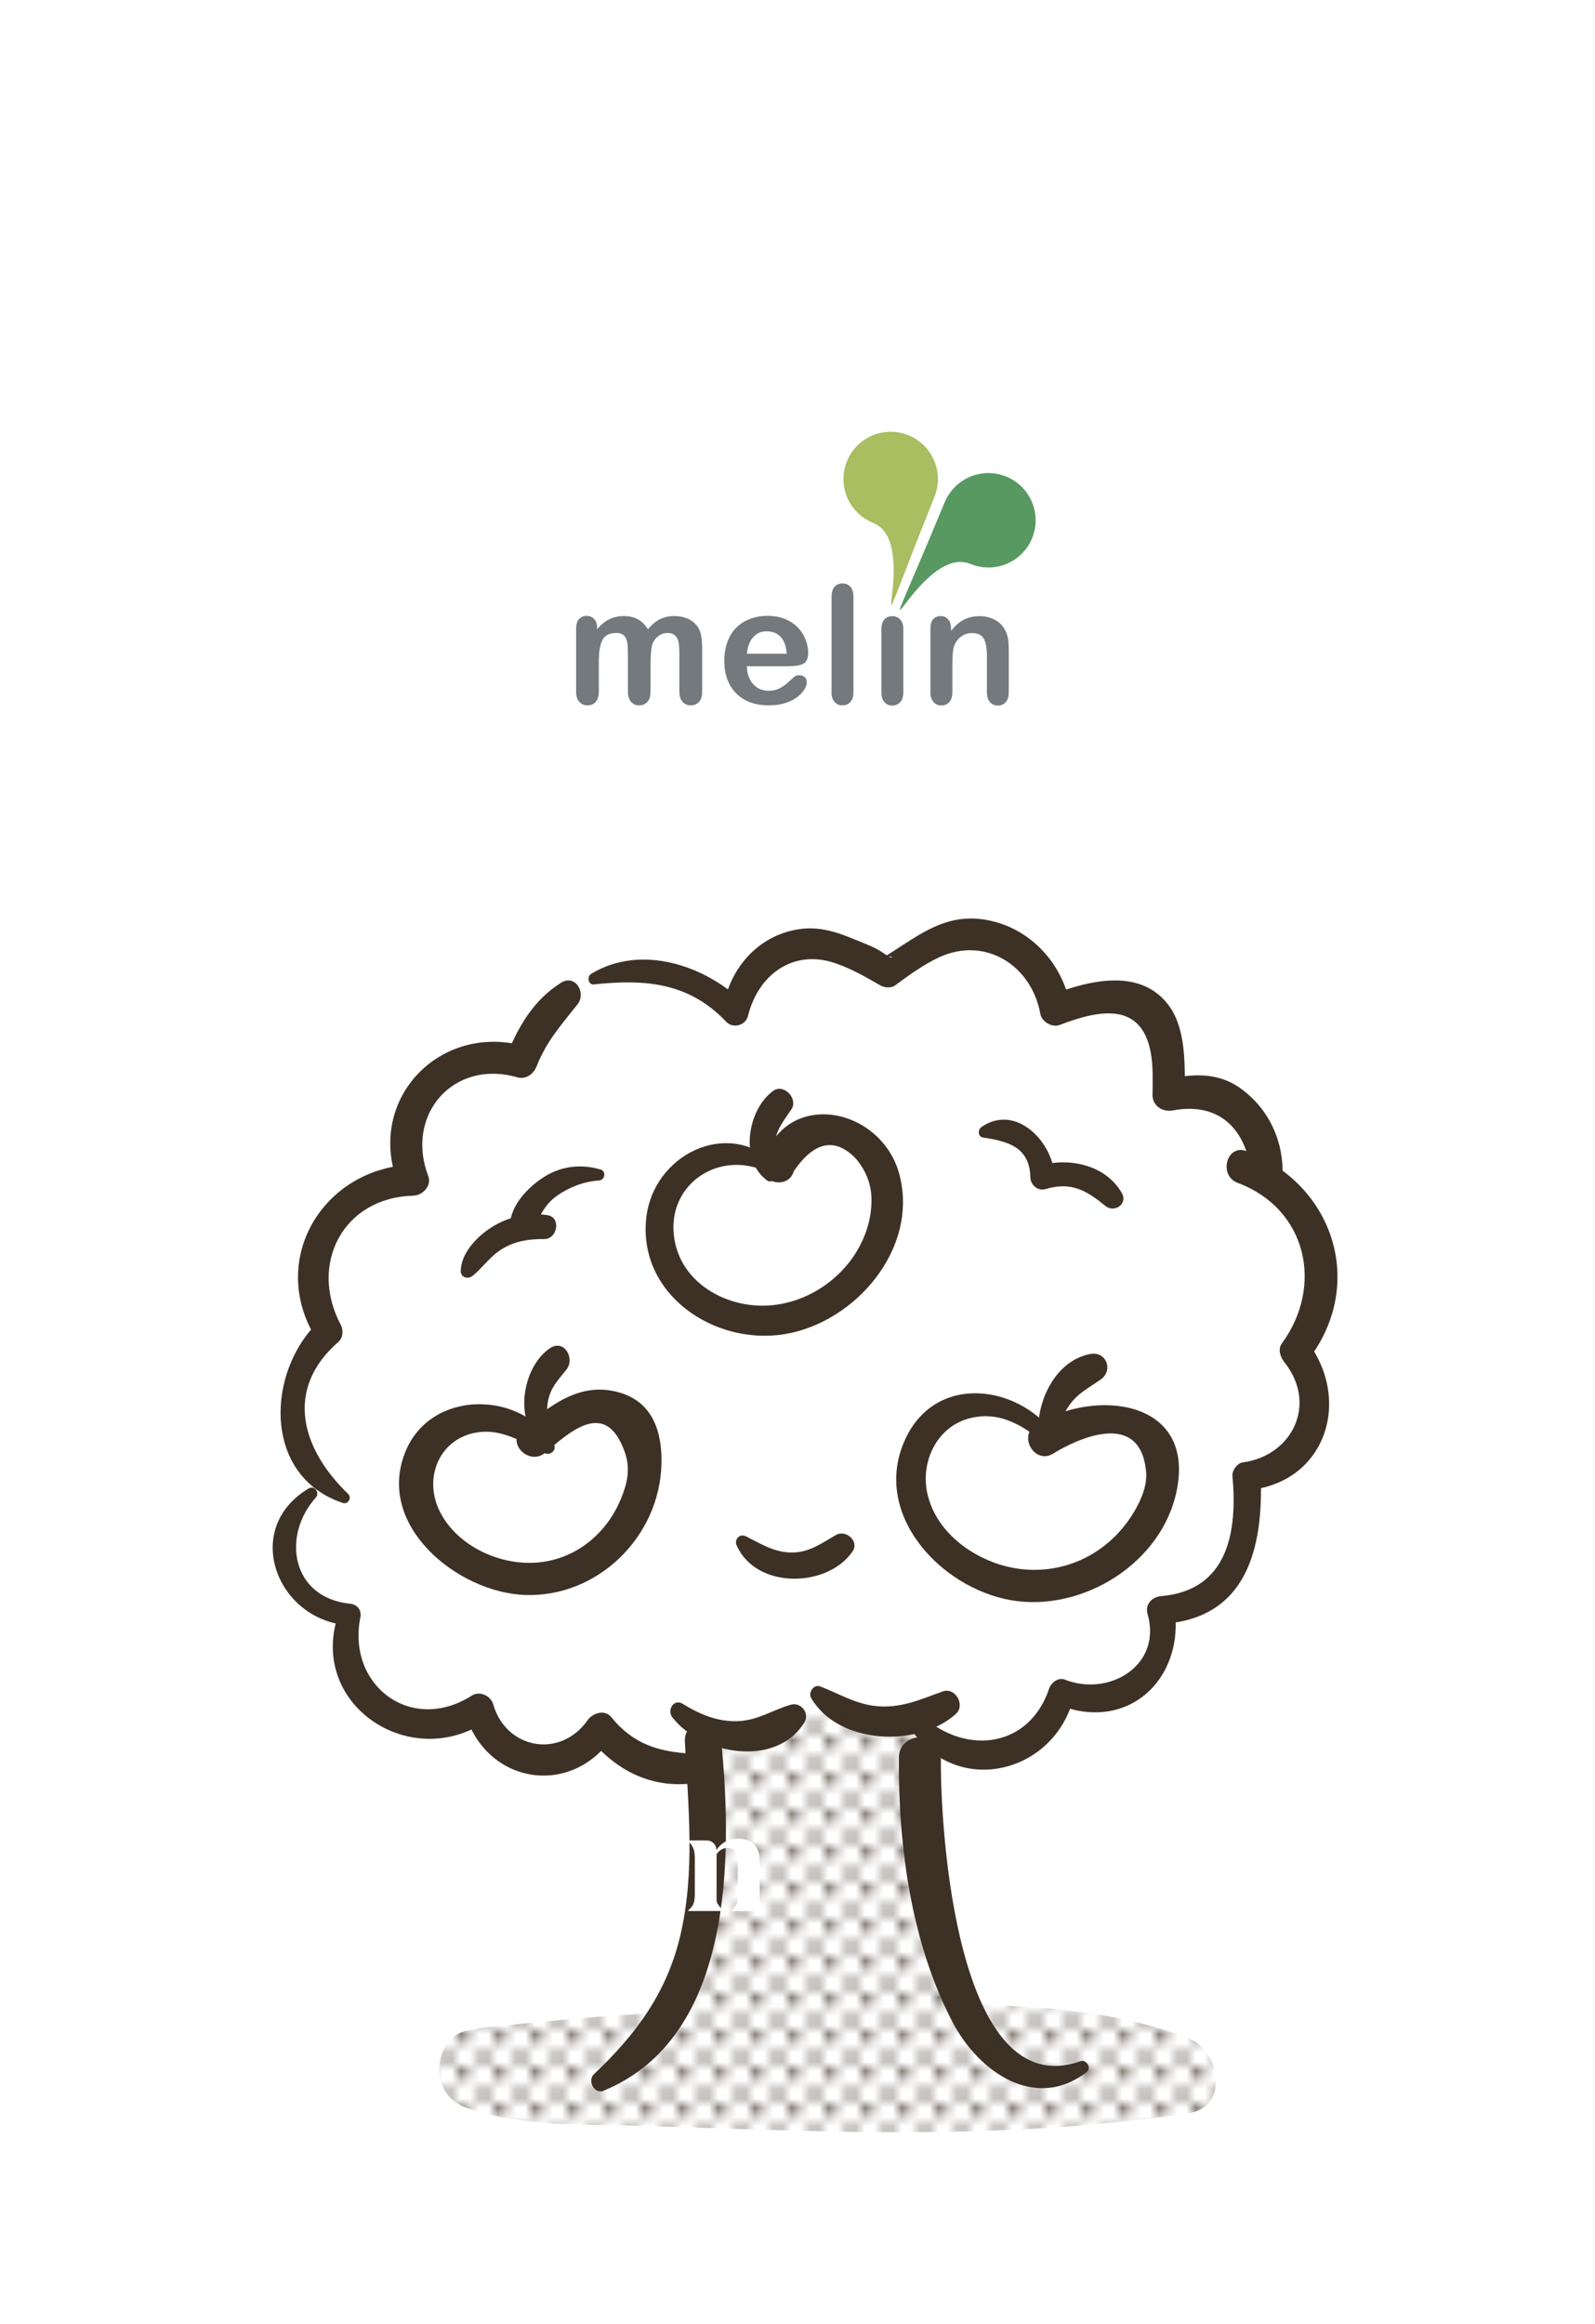 <?xml version="1.0" encoding="UTF-8"?>
<svg width="1000px" height="1457px" xmlns="http://www.w3.org/2000/svg" xmlns:xlink="http://www.w3.org/1999/xlink" id="Layer_2" viewBox="0 0 173.64 252.64">
  <defs>
    <style>.cls-1{fill:none;}.cls-2{fill:#fff;}.cls-3{fill:#73797c;}.cls-4{fill:#a9bd61;}.cls-5{fill:#589962;}.cls-6{fill:#3d3125;}.cls-7{fill:url(#New_Pattern_Swatch_3);}</style>
    <pattern id="New_Pattern_Swatch_3" x="0" y="0" width="3.56" height="3.56" patternTransform="translate(248.69 2443.75)" patternUnits="userSpaceOnUse" viewBox="0 0 3.56 3.56">
      <g>
        <rect class="cls-1" x="0" width="3.56" height="3.56"></rect>
        <circle class="cls-6" cx="1.78" cy="1.78" r=".65"></circle>
        <path class="cls-6" d="M0,.65C.36,.65,.65,.36,.65,0H0V.65Z"></path>
        <path class="cls-6" d="M2.91,0c0,.36,.29,.65,.65,.65V0h-.65Z"></path>
        <path class="cls-6" d="M0,2.91v.65H.65c0-.36-.29-.65-.65-.65Z"></path>
        <path class="cls-6" d="M3.56,2.91c-.36,0-.65,.29-.65,.65h.65v-.65Z"></path>
      </g>
    </pattern>
  </defs>
  <g id="scribbles">
    <rect class="cls-1" width="173.64" height="252.64"></rect>
    <path class="cls-6" d="M65.7,227.39c14.16-5.78,14.05-25.51,12.82-38.02-.24-2.49-4.09-2.58-3.96,0,.36,7.1,1.15,14.26-.53,21.26-1.49,6.19-4.84,10.68-9.37,14.96-.74,.7,.03,2.22,1.05,1.8h0Z"></path>
    <path class="cls-6" d="M117.62,224.18c-13.52,4.78-15.28-25.41-15.19-33.05,.03-2.94-4.55-2.94-4.57,0-.08,9.61,1.33,20.16,5.84,28.79,2.82,5.41,9.01,9.76,14.61,5.43,.56-.43-.05-1.4-.68-1.18h0Z"></path>
    <path class="cls-6" d="M33.58,161.85c-7.37,4.43-3.38,14.47,4.49,14.89l-1.13-1.49c-3.66,9.92,7.61,17.57,16.01,11.91l-2.35-.96c2.25,7.87,11.7,9.39,16.2,2.52l-2.58,.33c2.88,3.56,6.85,5.51,11.45,4.85,1.9-.27,1.3-3.1-.43-3.2-3.63-.2-6.38-1.1-8.69-3.97-.72-.89-2.03-.44-2.58,.33-2.99,4.25-8.88,3.13-10.27-1.71-.28-.96-1.47-1.52-2.35-.96-6.58,4.19-13.6-1.1-12.12-8.52,.16-.8-.34-1.41-1.13-1.49-6.38-.65-7.46-7.38-3.72-11.55,.46-.52-.13-1.38-.77-.99h0Z"></path>
    <path class="cls-6" d="M37.92,162.45c-5.04-4.83-7.06-11.36-1.07-16.58,.52-.46,.54-1.28,.24-1.86-3.48-6.58,.24-13.84,7.9-14.04,1.01-.03,2.04-1.07,1.63-2.14-2.54-6.65,2.72-12.74,9.67-10.75,.98,.28,1.8-.35,2.14-1.22,1.06-2.7,2.68-4.49,4.45-6.73,.97-1.23-.25-3.31-1.8-2.34-3.03,1.9-4.73,4.87-6.01,8.14l2.14-1.22c-9.34-2.65-17.44,5.82-13.86,15.01l1.63-2.14c-9.81,.33-15.9,10.38-10.55,18.97l.24-1.86c-5.72,5.52-6.08,16.84,2.67,19.73,.56,.18,.98-.58,.57-.98h0Z"></path>
    <path class="cls-6" d="M64.67,106.97c5.58-.59,10.34-.21,14.4,4.08,.72,.76,2.1,.39,2.35-.62,1.12-4.54,4.94-7.34,9.53-5.76,1.7,.58,3.32,1.5,4.87,2.4,.46,.27,1.19,.34,1.64,0,1.49-1.1,3.1-2.27,4.78-3.05,4.98-2.3,10.05,.82,11.02,6.18,.15,.84,1.29,1.5,2.09,1.19,4.27-1.64,8.91-2.58,9.93,3.02,.27,1.48,.2,3.08,.19,4.59-.01,1.22,1.13,1.9,2.22,1.69,5.09-.96,8.12,2.11,8.55,7.22,.18,2.15,3.27,2.19,3.38,0,.18-3.74-1.42-7.31-4.47-9.55-2.61-1.92-5.35-1.64-8.39-1.05l2.22,1.69c.01-3.01,.17-7.01-1.63-9.58-3.05-4.35-8.82-2.89-12.9-1.3l2.09,1.19c-.91-4.82-4.65-8.77-9.63-9.43-4.44-.59-7.4,2.17-10.95,4.29,1.23-.74,1.75,.5,.24-.59-.88-.63-2.11-1.07-3.1-1.48-2.01-.84-3.91-1.46-6.09-1.14-4.68,.69-7.84,4.59-8.35,9.1l2.4-.99c-4.23-4.18-11.26-6.54-16.7-3.25-.49,.3-.33,1.23,.31,1.16h0Z"></path>
    <path class="cls-6" d="M99.02,187.78c4.86,7.82,15.89,5.21,17.91-3.39l-2.07,.84c7.75,3.4,14.24-2.57,12.98-10.55l-1.46,1.91c9.39-.52,11.15-8.27,10.87-16.1l-1.54,1.54c8.53-.67,11.61-9.74,6.51-16.33l.26,2.05c6.26-8.22,2.67-19.05-6.78-22.63-2.16-.82-3.1,2.66-.95,3.46,7.51,2.8,9.39,11.19,4.81,17.46-.48,.65-.17,1.5,.26,2.05,3.65,4.57,.86,10.18-4.52,10.91-.61,.08-1.19,.88-1.13,1.48,.54,5.95-.39,12.45-7.79,13.08-.95,.08-1.75,.9-1.46,1.91,1.64,5.63-4.18,9.07-8.98,7.18-.74-.29-1.51,.32-1.73,.98-2.14,6.39-8.95,7.29-13.76,3.03-.75-.66-2.01,.18-1.44,1.11h0Z"></path>
    <path class="cls-2" d="M83.8,126.8c-3.01-2.42-7.93-1.59-10.31,1.45s-2.19,7.67,.08,10.8,6.29,4.74,10.15,4.53c5.51-.29,10.64-4.28,12.3-9.55,.74-2.36,.81-5-.22-7.26s-3.25-4.02-5.72-4.13-5,1.71-5.34,4.16"></path>
    <path class="cls-2" d="M59.65,157.36c-1.9-1.95-4.53-3.27-7.25-3.24s-5.46,1.58-6.58,4.06c-1.24,2.75-.33,6.1,1.49,8.5,3.25,4.29,9.38,6.12,14.45,4.32s8.67-7.1,8.48-12.47c-.05-1.35-.34-2.75-1.21-3.79-1.33-1.57-3.72-1.88-5.69-1.29s-3.63,1.91-5.24,3.2"></path>
    <path class="cls-2" d="M114.65,156.86c-1.38-1.79-3.27-3.22-5.45-3.84s-4.62-.38-6.52,.84c-2.41,1.55-3.68,4.55-3.5,7.41s1.7,5.53,3.8,7.48c3.46,3.2,8.57,4.49,13.13,3.33,4.56-1.17,8.43-4.76,9.92-9.23,.58-1.73,.8-3.68,.06-5.34-.96-2.16-3.42-3.37-5.79-3.38s-4.62,1.02-6.58,2.33"></path>
    <path class="cls-6" d="M84.27,126.34c-5.3-4.8-13.16-.69-13.91,6.01-.94,8.34,7.38,13.95,15.06,12.69s14.59-9.28,12.51-17.32c-1.92-7.42-12.45-9.55-14.89-1.37-.65,2.17,2.76,3.11,3.39,.93,2.23-3.24,4.49-3.69,6.76-1.33,1.27,1.51,1.82,3.23,1.66,5.16-.1,1.93-.87,3.92-1.95,5.49-2.19,3.2-5.94,5.32-9.83,5.34-4.23,.03-8.62-2.45-9.57-6.82-1.32-6.06,4.52-10.28,9.97-7.76,.63,.29,1.39-.49,.8-1.03h0Z"></path>
    <path class="cls-6" d="M84.51,127.74c-.07-1.28-.35-2.48-.13-3.76,.25-1.38,1.02-2.28,1.78-3.41s-.82-2.87-2-2c-2.77,2.02-3.7,7.54-.64,9.75,.4,.29,1.01-.1,.99-.57h0Z"></path>
    <path class="cls-6" d="M60.28,156.99c-3.55-5.83-13.29-5.94-16.1,.74-3.42,8.11,5.64,15.44,12.98,15.7,7.93,.28,14.64-6.35,14.85-14.22,.09-3.46-.9-6.71-4.49-7.79-4.31-1.3-7.61,1.35-10.69,3.96-1.77,1.5,.79,4.06,2.55,2.55,2.48-2.13,6.02-5.34,8.13-1.23,1.19,2.32,1.04,3.99,.05,6.35-1.67,4-5.34,6.81-9.74,6.88-3.83,.07-7.99-1.94-9.84-5.39-2.09-3.89-.02-8.49,4.43-8.86,2.55-.21,4.71,1.25,6.88,2.31,.62,.3,1.39-.34,.99-.99h0Z"></path>
    <path class="cls-6" d="M59.79,155.85c-.11-1.28-.39-2.43-.09-3.72,.32-1.39,1.14-2.18,1.98-3.25,.94-1.2-.26-3.33-1.79-2.32-2.84,1.88-3.89,7.28-1.47,9.86,.45,.48,1.42,.13,1.36-.56h0Z"></path>
    <path class="cls-6" d="M115.23,156.51c-3.91-5.97-13.27-7.41-16.68-.03-3.73,8.08,3.81,16.18,11.51,17.52s16.47-3.97,18.06-12.01c1.95-9.9-8.93-11.03-15.32-7.13-2.02,1.23-.16,4.43,1.86,3.18,2.63-1.63,9.59-4.88,10.12,2.11,.16,2.14-1.51,4.81-2.81,6.28-2.84,3.21-6.96,4.75-11.2,4.13s-8.89-3.68-9.84-8.3c-.7-3.44,1.12-7.16,4.62-8.06s6.25,1.05,8.63,3.14c.55,.48,1.51-.14,1.07-.82h0Z"></path>
    <path class="cls-6" d="M114.79,156.78c.22-1.47,.79-2.83,1.65-4.04,.93-1.31,2.15-1.88,3.41-2.78,1.39-1,.57-3.09-1.16-2.76-4.1,.78-6.21,5.88-5.54,9.59,.15,.8,1.53,.83,1.65,0h0Z"></path>
    <path class="cls-6" d="M73.2,186.75c3.14,4.06,11.32,5.55,14.38,.53,.59-.97-.39-2.22-1.47-1.91-1.96,.56-3.56,1.68-5.67,1.79-2.23,.12-4.25-.72-6.11-1.88-.98-.61-1.74,.69-1.14,1.47h0Z"></path>
    <path class="cls-6" d="M88.32,184.67c2.99,5.07,11.63,5.4,15.74,1.71,1.06-.95-.05-2.94-1.43-2.45-2.5,.9-4.65,1.9-7.39,1.58-2.18-.26-3.93-1.35-5.93-2.12-.74-.29-1.36,.68-.99,1.29h0Z"></path>
    <path class="cls-6" d="M107,123.63c2.69,.43,5.09,1,5.17,4.35,.02,.83,.83,1.53,1.67,1.27,2.72-.83,4.43,.13,6.49,1.83,.97,.8,2.48-.19,1.8-1.39-1.75-3.09-5.78-3.93-8.99-2.98l1.67,1.27c-.07-3.74-4.15-8.11-7.96-5.49-.39,.27-.43,1.04,.15,1.14h0Z"></path>
    <path class="cls-6" d="M65.34,127.11c-2.12-.62-4.28-.36-6.16,.85-1.72,1.11-3.56,3.02-3.67,5.17-.07,1.32,1.72,1.63,2.36,.64,.9-1.4,1.31-2.77,2.76-3.79,1.32-.93,2.93-1.56,4.55-1.66,.69-.04,.86-1.02,.17-1.22h0Z"></path>
    <path class="cls-6" d="M51.43,138.72c1.18-.98,1.96-2.21,3.34-3.02s2.87-1.02,4.48-1.01c1.45,.01,1.86-2.37,.35-2.6-2.15-.33-4.31,.18-6.15,1.36-1.54,.99-3.28,2.79-3.29,4.74,0,.68,.79,.91,1.26,.52h0Z"></path>
    <path class="cls-6" d="M80.21,168.06c2.12,4.76,9.85,4.62,12.6,.64,.77-1.12-.72-2.42-1.8-1.8-1.58,.91-2.92,1.92-4.83,1.91s-3.36-.96-4.97-1.76c-.69-.35-1.31,.34-1.01,1.01h0Z"></path>
    <path class="cls-7" d="M129.39,221.68c-8.2-3.13-17.29-3.65-26.22-3.66-.21-.37-.41-.74-.59-1.13,.14-.71,.2-1.47,.12-2.29-.6-6.53-2.34-13.16-3.88-19.56,3.89-2.08,1.61-9-3.3-7.77-1.37,.34-2.93-1.3-4.33-1.52-1.23-.2-2.15-.08-3.26,.43-1.36,.62-2.91,1.74-4.26,2.99-2.56-1.51-6.63-.37-6.47,3.44,.39,8.89,1.59,18.96-3.59,26.16-7.05,.41-14.08,1-21.1,1.77-.38,.04-.73,.13-1.06,.24-4.02,.06-5.32,6.79-.75,8.43,6,2.15,12.61,1.8,18.89,2,6.67,.21,13.35,.45,20.02,.6,13.31,.29,26.57-.01,39.76-1.96,4.59-.68,3.41-6.87,0-8.17Z"></path>
    <g id="Melin_circle">
      <g>
        <circle class="cls-2" cx="86.82" cy="65.38" r="30.73"></circle>
        <path class="cls-3" d="M70.82,71.9v3.19c0,.5-.11,.88-.34,1.13-.23,.25-.53,.38-.9,.38s-.65-.13-.88-.38c-.22-.25-.34-.63-.34-1.13v-3.82c0-.6-.02-1.07-.06-1.41-.04-.33-.15-.61-.33-.82-.18-.21-.47-.32-.86-.32-.78,0-1.3,.27-1.55,.81-.25,.54-.37,1.31-.37,2.32v3.24c0,.5-.11,.87-.34,1.13-.22,.26-.52,.38-.89,.38s-.66-.13-.89-.38c-.23-.25-.35-.63-.35-1.13v-6.85c0-.45,.1-.79,.31-1.03,.21-.23,.48-.35,.82-.35s.6,.11,.82,.33c.22,.22,.33,.52,.33,.9v.23c.41-.49,.86-.86,1.33-1.09,.47-.23,1-.35,1.58-.35s1.12,.12,1.55,.36c.43,.24,.79,.6,1.07,1.08,.4-.49,.84-.85,1.3-1.09,.46-.23,.97-.35,1.54-.35,.66,0,1.22,.13,1.7,.38,.47,.26,.83,.62,1.06,1.1,.2,.43,.31,1.12,.31,2.05v4.68c0,.5-.11,.88-.34,1.13-.23,.25-.53,.38-.9,.38s-.66-.13-.89-.38c-.23-.25-.35-.63-.35-1.13v-4.03c0-.51-.02-.93-.07-1.24-.04-.31-.16-.57-.36-.78-.19-.21-.49-.32-.88-.32-.32,0-.62,.09-.9,.28-.28,.19-.5,.44-.66,.76-.18,.4-.26,1.12-.26,2.14Z"></path>
        <path class="cls-3" d="M85.99,72.34h-4.68c0,.54,.12,1.02,.33,1.43,.21,.41,.5,.72,.85,.93,.35,.21,.74,.31,1.17,.31,.29,0,.55-.03,.78-.1,.24-.07,.47-.17,.69-.31,.22-.14,.43-.29,.61-.46,.19-.16,.43-.38,.73-.66,.12-.1,.3-.16,.53-.16,.25,0,.44,.07,.6,.2,.15,.14,.23,.32,.23,.57,0,.22-.09,.47-.25,.76-.17,.29-.43,.57-.77,.83-.34,.27-.77,.49-1.29,.66-.52,.17-1.11,.26-1.79,.26-1.54,0-2.73-.44-3.59-1.31-.86-.88-1.29-2.06-1.29-3.57,0-.71,.11-1.36,.32-1.97,.21-.6,.52-1.12,.93-1.55,.41-.43,.9-.76,1.5-.99,.59-.23,1.25-.35,1.97-.35,.94,0,1.74,.2,2.41,.59,.67,.39,1.17,.9,1.5,1.53,.33,.63,.5,1.26,.5,1.91,0,.6-.17,.99-.52,1.17-.34,.18-.83,.27-1.46,.27Zm-4.68-1.36h4.34c-.06-.82-.28-1.42-.66-1.83-.38-.41-.89-.61-1.51-.61s-1.09,.2-1.47,.62c-.38,.41-.62,1.02-.7,1.82Z"></path>
        <path class="cls-3" d="M90.53,75.16v-10.37c0-.48,.11-.84,.32-1.09,.21-.25,.5-.37,.86-.37s.65,.12,.87,.36c.22,.24,.33,.61,.33,1.09v10.37c0,.48-.11,.85-.34,1.09-.22,.24-.51,.36-.87,.36s-.63-.13-.85-.38c-.22-.25-.33-.61-.33-1.08Z"></path>
        <path class="cls-3" d="M98.34,68.25v6.91c0,.48-.11,.84-.34,1.09-.23,.24-.52,.37-.87,.37s-.63-.13-.85-.38c-.22-.25-.33-.61-.33-1.08v-6.84c0-.47,.11-.83,.33-1.07,.22-.24,.5-.36,.85-.36s.64,.12,.87,.36c.23,.24,.34,.57,.34,1Z"></path>
        <path class="cls-3" d="M103.54,68.21v.29c.42-.55,.88-.96,1.38-1.22,.5-.26,1.07-.39,1.72-.39s1.19,.14,1.69,.41c.5,.27,.87,.66,1.11,1.16,.16,.29,.26,.61,.31,.95,.05,.34,.07,.77,.07,1.3v4.45c0,.48-.11,.84-.33,1.09-.22,.24-.5,.37-.85,.37s-.65-.13-.87-.38c-.22-.25-.33-.61-.33-1.08v-3.99c0-.79-.11-1.39-.33-1.81-.22-.42-.66-.63-1.31-.63-.43,0-.82,.13-1.17,.38-.35,.25-.61,.6-.77,1.05-.12,.36-.18,1.02-.18,2v3c0,.48-.11,.85-.34,1.09-.22,.24-.51,.36-.87,.36s-.63-.13-.85-.38c-.22-.25-.33-.61-.33-1.08v-6.91c0-.46,.1-.8,.3-1.02,.2-.22,.47-.34,.81-.34,.21,0,.4,.05,.57,.15,.17,.1,.3,.25,.41,.44,.1,.2,.15,.44,.15,.72Z"></path>
        <path class="cls-5" d="M102.85,54.48c-9.67,23.29-2.98,4.33,2.78,6.72,1.02,.42,2.1,.5,3.11,.27,1.57-.36,2.95-1.44,3.61-3.04,1.09-2.62-.15-5.63-2.78-6.72-2.62-1.09-5.63,.15-6.72,2.78Z"></path>
        <path class="cls-4" d="M101.74,53.87c-9.35,23.41-.89,5.18-6.68,2.87-1.03-.41-1.85-1.12-2.41-1.98-.87-1.35-1.1-3.09-.46-4.7,1.05-2.64,4.05-3.92,6.68-2.87,2.64,1.05,3.92,4.05,2.87,6.68Z"></path>
      </g>
    </g>
    <g id="YPrentis">
      <g>
        <path class="cls-2" d="M131.94,193.94c1.07-.18,1.75-1.43,1.52-2.78-.23-1.36-1.28-2.31-2.35-2.13-1.07,.18-1.75,1.43-1.52,2.78,.23,1.36,1.28,2.31,2.35,2.13"></path>
        <path class="cls-2" d="M125.79,182.7c9.9,4.43,15.57,3.93,16.7,31.25,.91-22.15,2.03-24.17,17.07-35.7-17.32,11.13-23.77,7.86-33.77,4.46"></path>
        <path class="cls-2" d="M123.03,193.59c7.86,3.87,11.9,8.28,16.16,20.36-3.3-12.49-6.86-16.65,2.73-23.08-9.73,5.72-13.63,3.93-18.89,2.72"></path>
        <path class="cls-2" d="M146.75,177.69c7.62,12.96,2.57,18.52-1.26,36.26,4.75-15.49,7.1-22.77,19.48-23.05-9.49-1.37-11.74-3.59-18.22-13.2"></path>
        <path class="cls-2" d="M156.57,187.55c.94,.53,2.25,0,2.93-1.2,.68-1.2,.47-2.6-.47-3.13-.94-.53-2.25,0-2.93,1.2-.68,1.2-.47,2.6,.47,3.13"></path>
        <path class="cls-2" d="M141.66,184.93c1.21-.1,2.09-1.43,1.96-2.97-.13-1.54-1.21-2.71-2.42-2.6-1.21,.1-2.09,1.43-1.96,2.97,.13,1.54,1.21,2.7,2.42,2.6"></path>
      </g>
    </g>
    <g id="Candleston">
      <path class="cls-2" d="M15.37,197.44c-.59-.05-1.18-.13-1.77-.17-1.07-.09-2.14-.05-3.17,.31-1.33,.46-2.33,1.3-2.88,2.6-.63,1.48-.66,3.01-.19,4.55,.43,1.41,1.35,2.39,2.73,2.93,.65,.26,1.33,.37,2.03,.39,1.03,.03,2.03-.11,3.01-.45,.06-.02,.13-.1,.14-.16,.1-.46,.3-1.45,.3-1.52-.08,.05-1.02,.78-1.44,1.1-.5,.37-1.03,.6-1.68,.62-.44,.02-.87,.02-1.27-.19-.53-.29-.81-.76-1-1.3-.26-.75-.31-1.53-.35-2.3-.06-1.12-.04-2.23,.06-3.35,.05-.55,.14-1.09,.35-1.61,.33-.82,.93-1.2,1.81-1.23,.99-.03,2.97,.93,3.53,1.24,.02,.01-.04-.9-.06-1.3,0-.11-.04-.14-.15-.15Zm43.85,6.17c-.56-.39-1.16-.72-1.73-1.1-.29-.2-.57-.43-.82-.68-.26-.25-.31-.85-.08-1.17,.25-.34,.62-.43,1-.37,.3,.05,.6,.16,.87,.3,.47,.24,.91,.54,1.37,.8,.06,.04,.15,.09,.22,.11,0-.07-.06-.87-.08-1.19,0-.13-.07-.16-.18-.17-.65-.06-1.3-.14-1.95-.17-.72-.04-1.43,.04-2.09,.36-1.33,.65-1.44,2.3-.8,3.22,.31,.45,.74,.77,1.19,1.05,.46,.29,.94,.56,1.39,.86,.47,.31,.83,.7,.77,1.34-.04,.42-.32,.76-.73,.85-.44,.1-.87,.02-1.23-.22-.58-.38-1.14-.81-1.7-1.22-.05-.04-.1-.07-.19-.12,.01,.12,.2,1.01,.26,1.39,.03,.16,.1,.23,.25,.27,.99,.24,1.99,.36,3,.2,.43-.07,.84-.2,1.21-.44,.67-.44,.98-1.07,1.01-1.86,.04-.86-.29-1.54-.98-2.02Zm6.59,3.29c-.38,.28-.8,.33-1.23,.14-.38-.17-.5-.51-.5-.9,0-1.85,0-3.63-.01-5.48,0-.11,.05-.13,.15-.13,.47,0,1.64,0,1.64,0v-.41s-1.79,0-1.79,0c0,0,0-2.16,0-2.7,0-.13-.04-.17-.18-.17-.64,0-2.12,0-2.18,0v2.63c0,.13,0,.23-.13,.23h-.89c0,.39,0,.29,0,.41,.22,0,.76,0,1,0v.18c0,1.57,0,3.08,0,4.65,0,.31,0,.62,.04,.93,.07,.66,.38,1.18,.99,1.45,.66,.29,1.36,.35,2.07,.15,.51-.15,.9-.43,1.14-.91,.02-.05,.05-.1,.06-.15-.01,0-.02-.01-.04-.02-.04,.03-.08,.07-.13,.1Zm-13.92-6.64c-.89-.38-1.81-.39-2.72-.17-1.29,.32-2.14,1.15-2.54,2.41-.36,1.16-.32,2.32,.16,3.45,.38,.89,1.05,1.49,1.96,1.8,.9,.32,1.84,.38,2.76,.09,1.64-.53,2.07-2.03,2.07-2.08-.02,0-.03,0-.05,0-.06,.06-.11,.13-.17,.19-.26,.28-1.13,.92-2.13,.92-.91,0-1.64-.33-2.01-1.01-.22-.4-.29-.89-.32-1.34-.02-.25-.03-.5-.03-.76h4.73c.11-.48,.09-1.05-.09-1.65-.26-.86-.79-1.49-1.62-1.85Zm-.56,3.05s-.04,.07-.09,.07h-2.32s-.04-.02-.04-.04c0-.2-.01-1.05,.05-1.58,.07-.6,.46-1.51,1.21-1.51,1.12,0,1.25,1.18,1.25,2.07,0,.6-.03,.87-.05,.99Zm-11.7-7.5h-1.74c.05,.07,.07,.12,.11,.16,.13,.14,.27,.28,.39,.42,.16,.18,.3,.38,.3,.62,.01,.79,0,2.48,0,3.28-.07-.03-.14-.06-.22-.09-.69-.29-1.41-.33-2.14-.17-1.24,.28-2.05,1.07-2.51,2.23-.32,.81-.38,1.65-.3,2.51,.06,.71,.26,1.38,.65,1.99,1.04,1.63,3.54,1.63,4.5,.13,.01-.02,.04-.05,.06-.09v1.02h2.34v-10.57c0-.8-.65-1.46-1.46-1.46Zm-.91,7.8c0,.94,0,1.02,0,1.96,0,1.24-1.11,1.73-1.71,1.45-.48-.23-.59-.61-.7-1.01-.16-.59-.19-1.2-.2-1.81,0-.8,0-1.72,.14-2.4,.14-.67,.68-1.43,1.44-1.41,.39,.01,.71,.13,.91,.24,.1,.05,.13,.09,.13,.2,0,.95,0,1.83,0,2.78Zm5.02-7.8h-1.75c.04,.07,.06,.12,.1,.16,.1,.11,.21,.22,.31,.33,.29,.29,.42,.64,.42,1.06,0,2.75,0,10.49,0,10.49h2.37s0-7.63,0-10.58c0-.8-.65-1.46-1.46-1.46Zm39.56,11.81c-.43-.35-.61-.79-.6-1.35,.02-1.27,.01-2.53,0-3.8,0-.28-.02-.56-.07-.83-.12-.63-.45-1.12-1.03-1.41-.49-.25-1.01-.3-1.56-.26-.75,.06-1.36,.38-1.84,.95-.06,.07-.15,.19-.21,.27,0-.02,0-.07,0-.07-.03-.54-.48-.97-1.02-.97h-2.11c.07,.08,.1,.14,.15,.19,.52,.47,.63,1.03,.63,1.79,0,1.22,0,2.45,0,3.73,0,.76-.05,1.35-.62,1.8-.04,.03-.06,.09-.11,.17h3.11c.17,0,.32,0,.45,0h.23c-.07-.1-.11-.15-.15-.21-.15-.2-.32-.4-.45-.62-.07-.11-.09-.27-.09-.4,0-.05,0-.1,0-.15,0-1.64,0-3.05,0-4.69,0-.14,.03-.17,.07-.21,.23-.29,.57-.59,1.15-.59,.67,0,1.08,.4,1.09,1.08,0,1.52,0,3.05,0,4.57,0,.13-.02,.29-.09,.4-.13,.22-.3,.41-.45,.62-.04,.05-.08,.11-.15,.21h.23c1.11,0,3.57,0,3.57,0,0,0-.09-.17-.15-.22Zm-51.2-1.35c.02-1.27,.01-2.53,0-3.8,0-.28-.02-.56-.07-.83-.12-.63-.45-1.12-1.03-1.41-.49-.25-1.01-.3-1.56-.26-.75,.06-1.36,.38-1.84,.95-.06,.07-.15,.19-.21,.27,0-.02,0-.07,0-.07-.03-.54-.48-.97-1.02-.97h-2.11c.07,.08,.1,.14,.15,.19,.52,.47,.63,1.03,.63,1.79,0,1.22,0,2.45,0,3.73,0,.76-.05,1.35-.62,1.8-.04,.03-.06,.09-.11,.17h3.11c.17,0,.32,0,.45,0h.23c-.07-.1-.11-.15-.15-.21-.15-.2-.32-.4-.45-.62-.07-.11-.09-.27-.09-.4,0-.05,0-.1,0-.15,0-1.64,0-3.05,0-4.69,0-.14,.03-.17,.07-.21,.23-.29,.57-.59,1.15-.59,.67,0,1.08,.4,1.09,1.08,0,1.52,0,3.05,0,4.57,0,.13-.02,.29-.09,.4-.13,.22-.3,.41-.45,.62-.04,.05-.08,.11-.15,.21h.23c1.11,0,3.57,0,3.57,0,0,0-.09-.17-.15-.22-.43-.35-.61-.79-.6-1.35Zm40.44-5.66c-.59-.39-1.24-.58-1.94-.63-.87-.06-1.7,.06-2.48,.48-.82,.45-1.39,1.12-1.71,1.98-.36,.97-.38,1.97-.06,2.96,.31,.99,.94,1.73,1.89,2.2,.61,.3,1.26,.4,1.83,.41,.61,0,1.12-.07,1.61-.24,1.12-.39,1.89-1.14,2.29-2.26,.34-.95,.36-1.92,.07-2.88-.26-.85-.75-1.53-1.49-2.02Zm-1.24,6.3c-.13,.5-.62,.8-1.13,.8s-1-.29-1.13-.8c-.13-.5-.23-.84-.23-2.92s.1-2.42,.23-2.92c.13-.5,.62-.8,1.13-.8s1,.29,1.13,.8c.13,.5,.23,.84,.23,2.92s-.1,2.42-.23,2.92Zm-49.19-6.67c-.52-.23-1.07-.28-1.63-.28-1.17,0-2.29,.27-3.39,.63-.04,.01-.09,.08-.1,.13-.04,.39-.13,1.33-.12,1.42,.09-.06,.19-.15,.24-.19,.4-.3,.8-.61,1.2-.91,.37-.28,.74-.56,1.2-.69,.14-.04,.28-.07,.43-.06,.5,0,.81,.33,.82,.86,.01,.59,0,.84,0,1.43,0,.4-.08,.64-.64,.82-.67,.21-1.32,.31-2.1,.58-.86,.3-1.45,.88-1.48,1.86-.02,.77,.22,1.43,.91,1.85,.34,.21,.73,.33,1.14,.33,1.64,0,2.19-1.18,2.19-1.18v1.01h2.36s0-4.08,0-6.05c0-.73-.36-1.26-1.03-1.56Zm-2.48,6.89c-.77,.11-1.37-.43-1.37-1.25,0-1.48,2.34-1.62,2.53-2.34,0,.07,0,.98,0,1.93,0,.82-.31,1.54-1.16,1.66Z"></path>
    </g>
  </g>
</svg>
